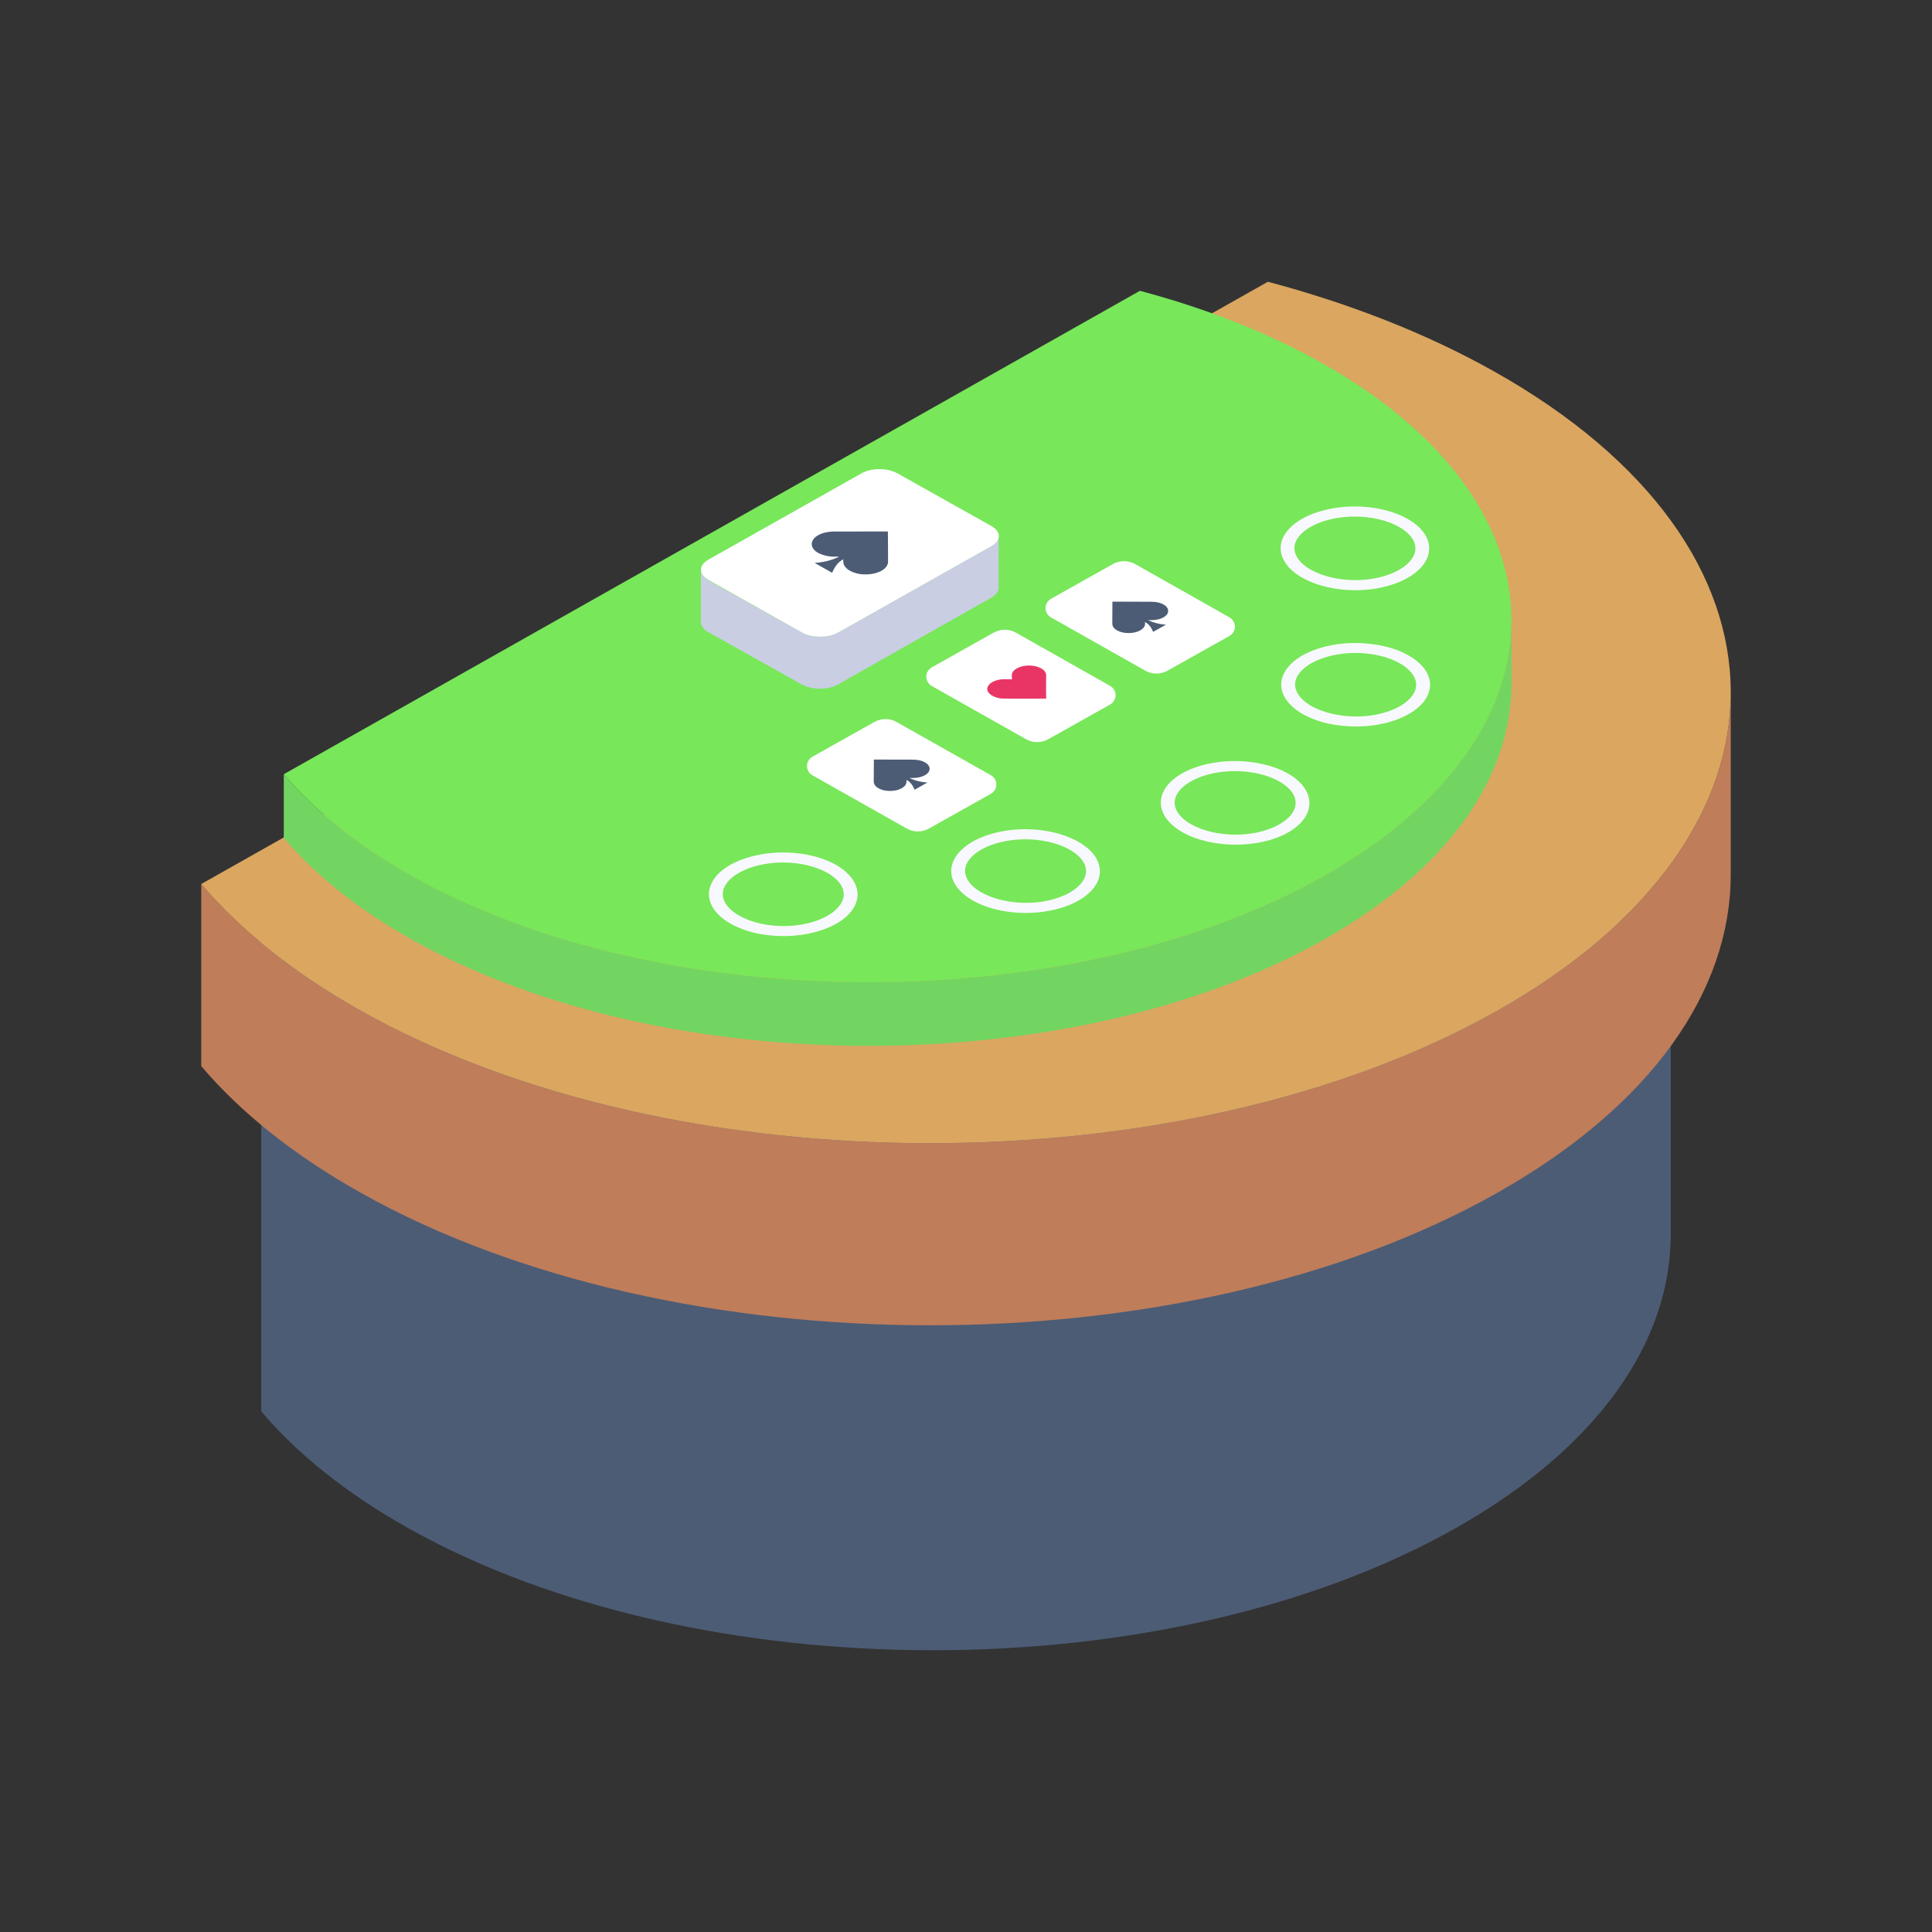 <?xml version="1.0" encoding="UTF-8"?> <svg xmlns="http://www.w3.org/2000/svg" width="48" height="48" viewBox="0 0 48 48" fill="none"><rect x="0" y="0" width="48" height="48" fill="#333333" stroke="none"/><path d="M30.646 22.952C25.9 24.143 20.445 24.143 15.686 22.952H6.491V35.066C7.38 36.114 8.597 37.099 10.147 37.969C17.352 42.01 29.002 42.01 36.161 37.969C39.72 35.959 41.501 33.329 41.509 30.695V22.952H30.646Z" fill="#4C5C75"></path><path d="M43 17.22V21.744C42.992 24.602 41.059 27.456 37.196 29.637C29.428 34.023 16.786 34.023 8.968 29.637C7.286 28.694 5.965 27.625 5 26.488V21.963C5.965 23.101 7.286 24.169 8.968 25.113C16.786 29.499 29.428 29.499 37.196 25.113C41.059 22.932 42.991 20.077 43 17.22Z" fill="#BF7D5A"></path><path d="M37.11 9.222C44.928 13.608 44.969 20.724 37.196 25.113C29.428 29.499 16.786 29.499 8.968 25.113C7.286 24.169 5.965 23.101 5 21.963L31.5 7C33.524 7.539 35.427 8.278 37.11 9.222Z" fill="#DBA660"></path><path d="M37.551 15.428V17.009C37.544 19.303 35.992 21.594 32.892 23.344C26.657 26.864 16.511 26.864 10.235 23.344C8.885 22.587 7.825 21.728 7.051 20.816V19.235C7.825 20.148 8.885 21.006 10.235 21.764C16.511 25.284 26.657 25.284 32.893 21.764C35.992 20.013 37.544 17.722 37.551 15.428Z" fill="#72D561"></path><path d="M32.823 9.009C39.099 12.53 39.132 18.24 32.892 21.763C26.657 25.284 16.511 25.284 10.235 21.764C8.885 21.006 7.825 20.148 7.051 19.235L28.321 7.225C29.945 7.658 31.473 8.252 32.823 9.009Z" fill="#78E75A"></path><path d="M20.186 19.263L22.527 20.584C22.611 20.632 22.706 20.657 22.804 20.657C22.901 20.657 22.997 20.632 23.081 20.584L24.617 19.723C24.658 19.699 24.693 19.665 24.717 19.625C24.741 19.584 24.754 19.538 24.754 19.491C24.754 19.444 24.741 19.398 24.717 19.357C24.693 19.317 24.658 19.283 24.617 19.259L22.276 17.938C22.192 17.89 22.097 17.865 22 17.865C21.903 17.865 21.807 17.89 21.723 17.938L20.187 18.799C20.145 18.823 20.111 18.857 20.087 18.897C20.062 18.938 20.05 18.984 20.05 19.031C20.05 19.078 20.062 19.124 20.086 19.165C20.11 19.205 20.145 19.239 20.186 19.263Z" fill="white"></path><path d="M21.711 18.871L21.708 19.365C21.71 19.387 21.708 19.408 21.709 19.432C21.718 19.557 21.896 19.653 22.119 19.651C22.229 19.651 22.329 19.625 22.401 19.584C22.473 19.545 22.518 19.49 22.522 19.428C22.523 19.412 22.517 19.395 22.522 19.378C22.618 19.43 22.667 19.493 22.723 19.621L23.041 19.442C22.891 19.433 22.744 19.397 22.607 19.335V19.327L22.68 19.329C22.799 19.329 22.903 19.303 22.978 19.261C23.052 19.22 23.096 19.163 23.096 19.1C23.095 18.972 22.919 18.873 22.684 18.873C22.363 18.871 22.041 18.872 21.711 18.871Z" fill="#4C5C75"></path><path d="M20.758 21.481C21.211 21.736 21.421 22.117 21.244 22.489C20.987 23.039 19.97 23.371 18.985 23.221C18.696 23.182 18.416 23.091 18.16 22.954C17.706 22.7 17.499 22.32 17.676 21.948C17.933 21.398 18.95 21.065 19.935 21.215C20.256 21.263 20.536 21.358 20.758 21.481Z" fill="#F8F9FE"></path><path d="M19.47 23.008C19.061 23.008 18.66 22.915 18.37 22.752C18.192 22.652 18.065 22.531 18.002 22.401C17.971 22.34 17.955 22.272 17.957 22.204C17.958 22.135 17.977 22.069 18.012 22.009C18.156 21.746 18.552 21.535 19.049 21.459C19.185 21.438 19.322 21.428 19.456 21.428C19.864 21.428 20.262 21.521 20.549 21.682C20.728 21.782 20.856 21.904 20.919 22.035C20.95 22.097 20.965 22.165 20.962 22.234C20.96 22.302 20.94 22.369 20.905 22.429C20.76 22.692 20.362 22.903 19.867 22.978C19.736 22.998 19.603 23.008 19.471 23.008L19.47 23.008Z" fill="#78E75A"></path><path d="M23.15 17.044L25.491 18.365C25.575 18.413 25.67 18.438 25.767 18.438C25.864 18.438 25.96 18.413 26.044 18.365L27.58 17.504C27.622 17.48 27.656 17.446 27.68 17.405C27.704 17.365 27.717 17.319 27.717 17.272C27.717 17.225 27.704 17.179 27.68 17.138C27.656 17.097 27.622 17.064 27.58 17.04L25.24 15.718C25.156 15.671 25.06 15.646 24.963 15.646C24.866 15.646 24.77 15.671 24.686 15.718L23.15 16.58C23.109 16.604 23.074 16.637 23.05 16.678C23.026 16.719 23.013 16.765 23.013 16.812C23.013 16.859 23.026 16.905 23.05 16.945C23.074 16.986 23.108 17.02 23.15 17.044Z" fill="white"></path><path d="M24.661 16.941C24.625 16.961 24.593 16.987 24.567 17.018C24.494 17.112 24.522 17.201 24.643 17.279C24.73 17.331 24.831 17.358 24.933 17.356C25.279 17.358 25.626 17.356 25.972 17.356L25.992 17.355C25.992 17.288 25.989 17.22 25.989 17.153L25.991 16.778C25.991 16.641 25.803 16.536 25.565 16.535C25.46 16.533 25.357 16.557 25.264 16.605C25.187 16.648 25.138 16.708 25.137 16.776C25.137 16.808 25.142 16.84 25.143 16.878C25.076 16.878 25.02 16.875 24.963 16.875C24.858 16.872 24.754 16.895 24.661 16.941Z" fill="#E93565"></path><path d="M26.114 15.341L28.454 16.662C28.538 16.71 28.634 16.735 28.731 16.735C28.828 16.735 28.924 16.71 29.008 16.662L30.544 15.801C30.585 15.777 30.62 15.743 30.644 15.703C30.668 15.662 30.681 15.616 30.681 15.569C30.681 15.522 30.668 15.476 30.644 15.435C30.62 15.394 30.585 15.361 30.544 15.337L28.204 14.015C28.119 13.968 28.024 13.943 27.927 13.942C27.829 13.942 27.734 13.967 27.649 14.014L26.114 14.876C26.072 14.9 26.037 14.934 26.013 14.974C25.989 15.015 25.976 15.061 25.976 15.108C25.976 15.155 25.989 15.202 26.013 15.242C26.037 15.283 26.072 15.317 26.114 15.341Z" fill="white"></path><path d="M27.638 14.948C27.638 15.115 27.636 15.279 27.635 15.442C27.637 15.464 27.635 15.486 27.636 15.509C27.645 15.634 27.824 15.731 28.046 15.728C28.156 15.728 28.256 15.703 28.328 15.662C28.399 15.622 28.445 15.568 28.449 15.506C28.451 15.489 28.444 15.472 28.449 15.455C28.544 15.508 28.594 15.571 28.65 15.698L28.968 15.52C28.818 15.511 28.671 15.475 28.535 15.413V15.405L28.607 15.407C28.726 15.407 28.831 15.381 28.905 15.339C28.979 15.298 29.023 15.241 29.022 15.178C29.022 15.049 28.846 14.951 28.611 14.951C28.29 14.948 27.967 14.949 27.638 14.948Z" fill="#4C5C75"></path><path d="M34.965 12.888C35.187 13.013 35.355 13.171 35.444 13.352C35.708 13.909 35.127 14.479 34.144 14.629C33.488 14.728 32.813 14.61 32.36 14.356C32.138 14.232 31.969 14.074 31.883 13.893C31.613 13.339 32.194 12.769 33.177 12.619C33.837 12.519 34.511 12.635 34.965 12.888ZM34.987 16.279C35.438 16.533 35.644 16.91 35.467 17.281C35.204 17.834 34.193 18.164 33.209 18.014C32.916 17.976 32.634 17.885 32.377 17.747C31.925 17.493 31.717 17.114 31.894 16.743C32.156 16.189 33.167 15.861 34.151 16.011C34.479 16.059 34.763 16.154 34.987 16.279Z" fill="#F8F9FE"></path><path d="M33.672 14.413C33.263 14.413 32.863 14.32 32.572 14.157C32.394 14.057 32.267 13.935 32.205 13.805C32.173 13.744 32.158 13.677 32.159 13.609C32.161 13.541 32.18 13.474 32.214 13.415C32.358 13.151 32.755 12.94 33.251 12.864C33.387 12.844 33.524 12.834 33.659 12.834C34.067 12.834 34.465 12.926 34.752 13.088C34.93 13.188 35.059 13.309 35.122 13.44C35.153 13.502 35.167 13.57 35.165 13.639C35.162 13.707 35.143 13.774 35.108 13.834C34.962 14.098 34.565 14.308 34.069 14.384C33.938 14.403 33.805 14.413 33.672 14.413ZM33.691 17.801C33.281 17.801 32.88 17.708 32.59 17.546C32.412 17.446 32.285 17.324 32.222 17.195C32.191 17.133 32.175 17.066 32.177 16.997C32.179 16.929 32.198 16.862 32.232 16.802C32.376 16.539 32.773 16.328 33.27 16.253C33.406 16.232 33.543 16.222 33.677 16.222C34.085 16.222 34.483 16.314 34.77 16.476C34.949 16.576 35.077 16.698 35.14 16.829C35.171 16.891 35.186 16.959 35.183 17.028C35.181 17.096 35.161 17.163 35.126 17.223C34.98 17.486 34.583 17.697 34.087 17.772C33.956 17.792 33.823 17.801 33.691 17.801Z" fill="#78E75A"></path><path d="M31.988 19.212C32.708 19.617 32.718 20.277 31.997 20.685C31.282 21.089 30.107 21.085 29.386 20.681C28.666 20.277 28.657 19.617 29.372 19.212C30.093 18.805 31.267 18.808 31.988 19.212Z" fill="#F8F9FE"></path><path d="M30.697 20.737C30.288 20.737 29.887 20.644 29.597 20.481C29.419 20.381 29.291 20.259 29.229 20.129C29.198 20.068 29.182 20.001 29.184 19.933C29.186 19.864 29.205 19.798 29.239 19.738C29.382 19.474 29.78 19.264 30.276 19.188C30.412 19.168 30.549 19.158 30.684 19.158C31.092 19.158 31.49 19.25 31.776 19.411C31.955 19.511 32.084 19.633 32.147 19.765C32.178 19.826 32.192 19.894 32.19 19.963C32.187 20.031 32.168 20.098 32.133 20.157C31.987 20.421 31.59 20.632 31.094 20.707C30.963 20.727 30.83 20.737 30.697 20.737Z" fill="#78E75A"></path><path d="M26.783 20.909C27.005 21.034 27.174 21.191 27.261 21.372C27.53 21.926 26.949 22.496 25.966 22.646C25.305 22.746 24.631 22.631 24.177 22.377C23.956 22.252 23.787 22.095 23.698 21.913C23.429 21.359 24.016 20.786 24.999 20.636C25.654 20.538 26.33 20.655 26.783 20.909Z" fill="#F8F9FE"></path><path d="M25.49 22.431C25.081 22.431 24.68 22.338 24.389 22.175C24.211 22.075 24.085 21.954 24.022 21.824C23.991 21.763 23.975 21.695 23.977 21.627C23.978 21.558 23.997 21.492 24.032 21.432C24.176 21.169 24.572 20.958 25.069 20.883C25.205 20.862 25.342 20.852 25.476 20.852C25.884 20.852 26.282 20.945 26.569 21.106C26.748 21.206 26.876 21.328 26.939 21.458C26.97 21.52 26.985 21.588 26.982 21.657C26.98 21.726 26.96 21.793 26.925 21.852C26.779 22.116 26.382 22.327 25.886 22.402C25.755 22.422 25.622 22.431 25.49 22.431Z" fill="#78E75A"></path><path d="M24.812 13.312L24.81 14.604C24.81 14.696 24.746 14.781 24.628 14.85L20.818 17.006C20.573 17.145 20.177 17.145 19.924 17.007L17.594 15.703C17.467 15.634 17.412 15.541 17.412 15.449L17.414 14.157C17.414 14.249 17.477 14.341 17.596 14.418L19.934 15.714C20.179 15.861 20.575 15.852 20.821 15.713L24.63 13.565C24.749 13.496 24.812 13.404 24.812 13.312Z" fill="#C9CEE2"></path><path d="M24.629 13.068C24.877 13.207 24.878 13.428 24.632 13.567L20.824 15.714C20.578 15.852 20.18 15.856 19.932 15.717L17.602 14.409C17.354 14.271 17.353 14.044 17.599 13.905L21.407 11.758C21.653 11.619 22.052 11.622 22.299 11.761L24.629 13.068Z" fill="white"></path><path d="M22.059 13.204C22.064 13.432 22.061 13.656 22.063 13.878V13.969C22.049 14.143 21.806 14.271 21.505 14.271C21.37 14.274 21.236 14.243 21.117 14.181C21.019 14.126 20.957 14.05 20.951 13.964L20.95 13.895C20.82 13.969 20.754 14.054 20.674 14.23L20.24 13.986C20.468 13.971 20.665 13.917 20.834 13.838L20.83 13.828L20.733 13.83C20.592 13.832 20.451 13.8 20.326 13.736C20.226 13.681 20.167 13.604 20.168 13.517C20.168 13.343 20.41 13.206 20.726 13.206C21.17 13.204 21.611 13.204 22.059 13.204Z" fill="#4C5C75"></path></svg> 